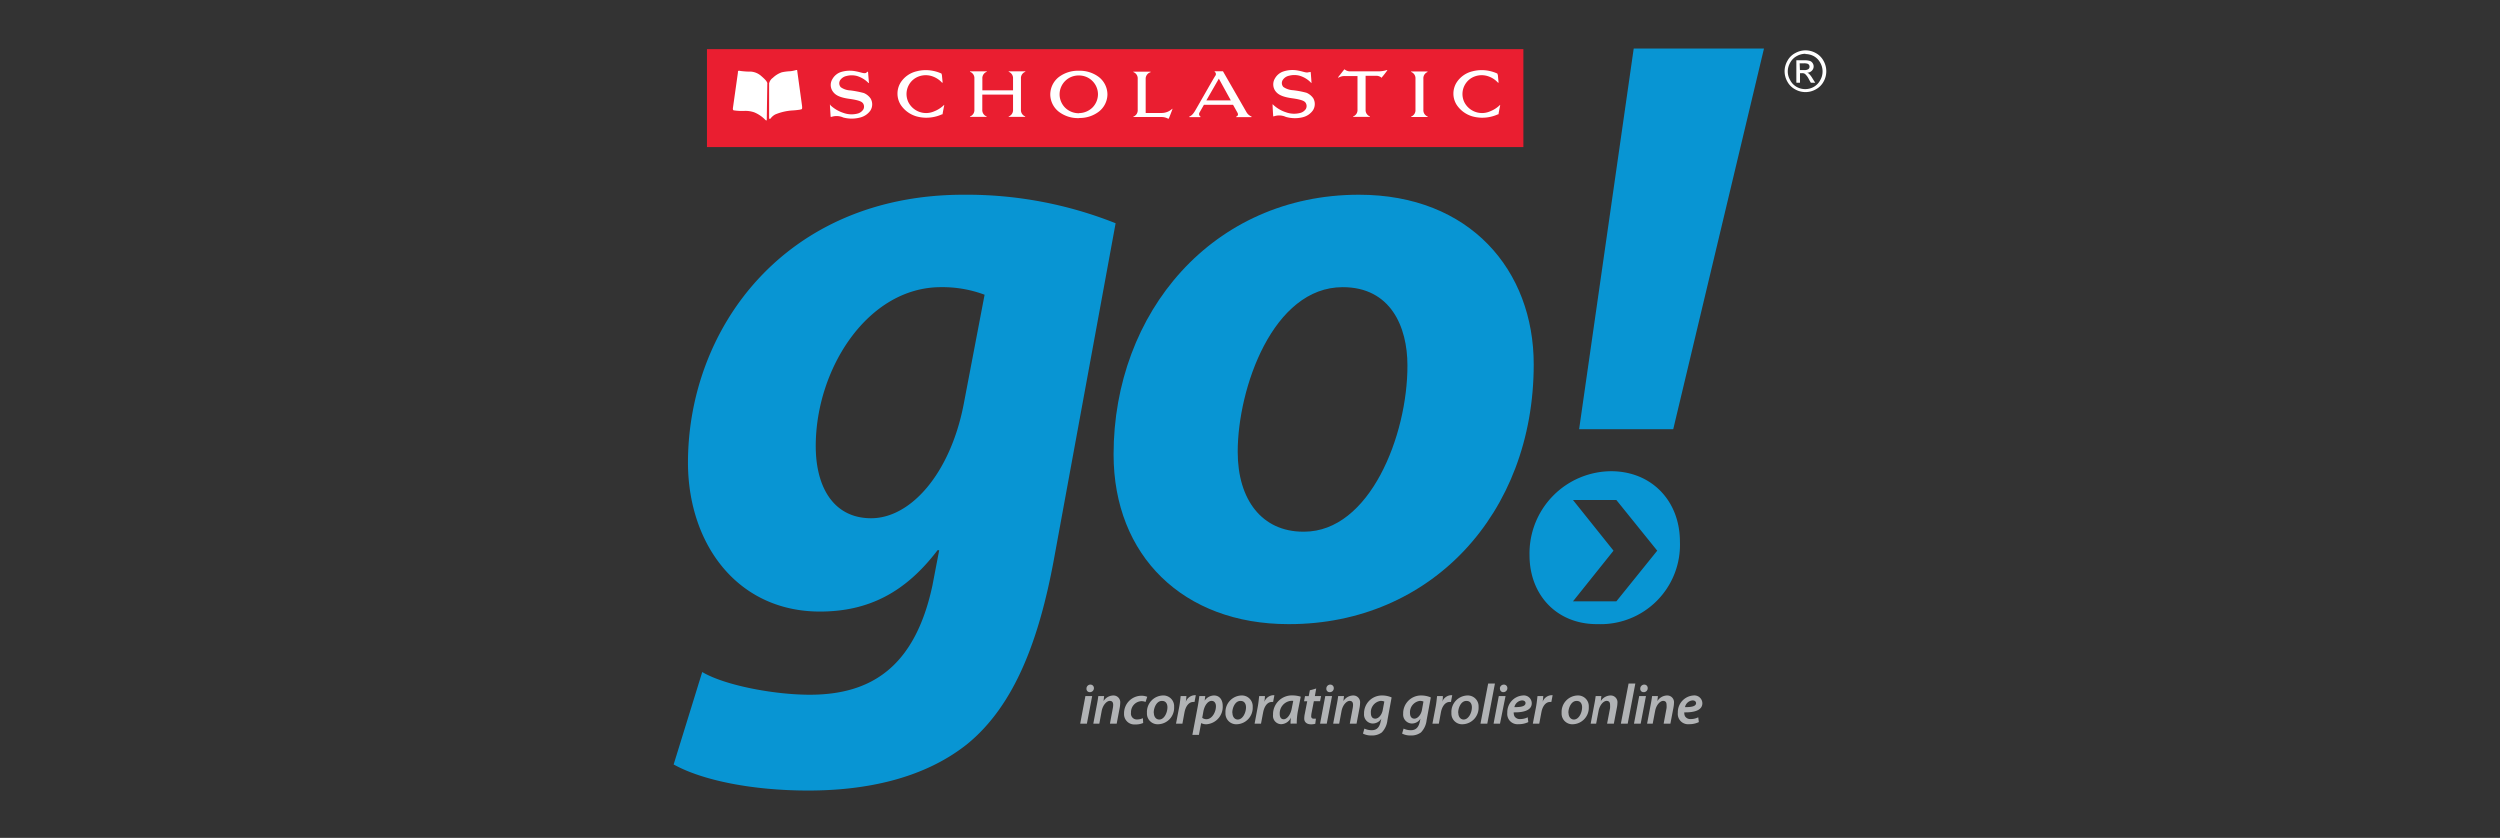 <svg xmlns="http://www.w3.org/2000/svg" xmlns:xlink="http://www.w3.org/1999/xlink" width="370" height="124" viewBox="0 0 370 124"><rect x="0" y="0" width="370" height="124" fill="#333333" stroke="none"/><defs><style>.a{fill:none;}.b{clip-path:url(#a);}.c{fill:#ea1e30;}.d{fill:#fff;}.e{fill:#0895d3;}.f{fill:#b1b3b5;}</style><clipPath id="a"><rect class="a" width="120.83" height="14.77" transform="translate(104.63 7)"/></clipPath></defs><rect class="a" width="370" height="124"/><g class="b"><rect class="c" width="120.83" height="14.5" transform="translate(104.63 7.27)"/><g class="b"><path class="d" d="M113.56,12.39l-.08,5.33c0,.16-.1.13-.23,0a4.94,4.94,0,0,0-1.61-1.09,3.91,3.91,0,0,0-1.55-.21,8.2,8.2,0,0,1-1.44-.08c-.09,0-.21-.05-.18-.34l.74-5.24c0-.23,0-.35.36-.26a11,11,0,0,0,1.6.1,2.61,2.61,0,0,1,1.4.57c.44.38,1,.86,1,1.2"/><path class="d" d="M113.83,12.39v5c0,.24.12.29.26.09a2,2,0,0,1,.69-.56,7.94,7.94,0,0,1,2.45-.57,11.114,11.114,0,0,0,1.16-.12c.29-.08.37,0,.31-.59l-.7-5.08c0-.23-.07-.22-.22-.18a5.17,5.17,0,0,1-.78.16,7.34,7.34,0,0,0-1.29.16,3.62,3.62,0,0,0-1.33.82,1.36,1.36,0,0,0-.56.87"/><path class="d" d="M128.27,10.67c.13-.06.2-.1.21.06s.11,1.37.12,1.47,0,.12-.1.05a4,4,0,0,0-1.65-1,3.05,3.05,0,0,0-1.58,0,1.51,1.51,0,0,0-.9.58.86.86,0,0,0,.07,1.08,2.62,2.62,0,0,0,1.41.47,14.87,14.87,0,0,1,2,.39,2.29,2.29,0,0,1,1,.81,1.71,1.71,0,0,1-.05,1.81,2.63,2.63,0,0,1-1.49,1,4.85,4.85,0,0,1-2.51,0,2.4,2.4,0,0,0-1.75-.09c-.09,0-.12,0-.12-.08s-.09-1.41-.1-1.64.05-.06.08,0a5.07,5.07,0,0,0,1.89,1.12,3.53,3.53,0,0,0,2.19.09,1.44,1.44,0,0,0,.78-.59.87.87,0,0,0-.06-.93c-.15-.16-.34-.41-2-.64s-2.17-.66-2.5-1.16a1.66,1.66,0,0,1,0-1.79,2.28,2.28,0,0,1,1.19-1,4.45,4.45,0,0,1,2.24-.13c.88.16,1.21.39,1.6.22"/><path class="d" d="M139.36,11c0-.09,0-.11-.13-.16a5.53,5.53,0,0,0-1.12-.35,5.35,5.35,0,0,0-2.48.07,3.85,3.85,0,0,0-2.34,1.66,3.12,3.12,0,0,0,0,3.27,4.2,4.2,0,0,0,2.3,1.72,5.49,5.49,0,0,0,2.8.06,5.35,5.35,0,0,0,1-.34c.1,0,.11,0,.13-.16s.17-.9.22-1.16c0-.1,0-.12-.1,0a4.41,4.41,0,0,1-1.39.87,2.94,2.94,0,0,1-3.81-1.36,2.78,2.78,0,0,1,.15-2.68,2.75,2.75,0,0,1,1.37-1.12,3,3,0,0,1,2.1,0,3.46,3.46,0,0,1,1.34.89c0,.05.13.05.11-.06s-.11-1.08-.11-1.08"/><path class="d" d="M149.92,14h-4.54v2.22a1,1,0,0,0,.61,1,.04.04,0,1,1,0,.08H143.6c-.06,0-.07-.06,0-.08a1,1,0,0,0,.61-1V11.64a1,1,0,0,0-.61-1,.04.04,0,1,1,0-.08H146c.07,0,.07.06,0,.08a1,1,0,0,0-.61,1v1.73h4.54V11.64a1,1,0,0,0-.61-1,.04.04,0,1,1,0-.08h2.39c.06,0,.07.06,0,.08a1,1,0,0,0-.61,1v4.58a1,1,0,0,0,.61,1c.06,0,0,.08,0,.08h-2.39c-.06,0-.06-.06,0-.08a1,1,0,0,0,.61-1V14"/><path class="d" d="M169.56,16.7v-5a1,1,0,0,1,.69-1c.06,0,.05-.09,0-.09h-2.48c-.07,0-.07,0,0,.07a1,1,0,0,1,.61,1v4.57a1,1,0,0,1-.61,1c-.06,0-.06.07,0,.07h4.1a2,2,0,0,1,1,.24h.1c.02,0,.47-1.17.53-1.35s0-.11-.08-.05a2.27,2.27,0,0,1-1.47.56H169.6"/><path class="d" d="M193.78,10.68c.12,0,.19-.1.21.07s.11,1.36.11,1.46,0,.12-.1,0a3.84,3.84,0,0,0-1.65-1,3,3,0,0,0-1.57,0,1.45,1.45,0,0,0-.9.58.85.85,0,0,0,.06,1.08,2.74,2.74,0,0,0,1.42.48,13.321,13.321,0,0,1,2,.38,2.31,2.31,0,0,1,1,.81,1.72,1.72,0,0,1-.06,1.81,2.59,2.59,0,0,1-1.49,1,4.86,4.86,0,0,1-2.51-.05,2.37,2.37,0,0,0-1.74-.09c-.1.05-.12,0-.13-.08s-.09-1.4-.09-1.64c0-.08.05-.06.08,0a5,5,0,0,0,1.88,1.12,3.54,3.54,0,0,0,2.19.09,1.43,1.43,0,0,0,.78-.58.89.89,0,0,0-.06-.94c-.14-.16-.34-.41-2-.64s-2.18-.66-2.51-1.15a1.7,1.7,0,0,1,0-1.8,2.26,2.26,0,0,1,1.2-1,4.31,4.31,0,0,1,2.24-.14c.87.16,1.2.39,1.6.22"/><path class="d" d="M200.9,11.26h-1.76a1.77,1.77,0,0,0-1,.21c-.11.06-.12,0-.07-.08l.86-1.09a.07.07,0,0,1,.11,0,1.25,1.25,0,0,0,.78.26H204a4.23,4.23,0,0,0,1.25-.19c.05,0,.11,0,.05.07a12.448,12.448,0,0,1-.78,1c-.17.17-.09,0-.13,0a1.17,1.17,0,0,0-.78-.22h-1.5v5a1,1,0,0,0,.61,1,.04.04,0,1,1,0,.08H200.3c-.06,0-.07-.06,0-.08a1,1,0,0,0,.61-1v-5"/><path class="d" d="M210.66,11.66a1,1,0,0,1,.61-1v-.08h-2.39c-.06,0-.06.06,0,.08a1,1,0,0,1,.61,1v4.58a1,1,0,0,1-.61,1,.04.04,0,0,0,0,.08h2.39c.06,0,.06-.06,0-.08a1,1,0,0,1-.61-1V11.66"/><path class="d" d="M221.63,11c0-.09,0-.11-.13-.16a5.62,5.62,0,0,0-1.11-.35,5.39,5.39,0,0,0-2.49.07,3.84,3.84,0,0,0-2.33,1.66,3.1,3.1,0,0,0,0,3.27,4.2,4.2,0,0,0,2.3,1.72,5.49,5.49,0,0,0,2.8.06,5.35,5.35,0,0,0,1-.34c.1,0,.11,0,.13-.16s.17-.9.22-1.16c0-.1,0-.12-.1,0a4.41,4.41,0,0,1-1.39.87,2.94,2.94,0,0,1-3.81-1.36,2.78,2.78,0,0,1,.15-2.68,2.75,2.75,0,0,1,1.37-1.12,3,3,0,0,1,2.1,0,3.46,3.46,0,0,1,1.34.89c.05.05.13.05.11-.06s-.11-1.08-.11-1.08"/><path class="d" d="M159.72,17.46a4.64,4.64,0,0,0,2.91-.94A3.28,3.28,0,0,0,163.9,14v-.05a3.29,3.29,0,0,0-1.27-2.55,4.67,4.67,0,0,0-2.91-.93h-.09a4.68,4.68,0,0,0-2.92.93,3.29,3.29,0,0,0-1.27,2.55V14a3.28,3.28,0,0,0,1.27,2.54,4.64,4.64,0,0,0,2.92.94h.09"/><path class="d" d="M179.75,10.55H181l3.45,6a1.52,1.52,0,0,0,.73.68.055.055,0,0,1,0,.11H183c-.08,0-.07-.07,0-.1s.36-.18.14-.57l-.65-1.16h-4.31l-.66,1.16a.44.44,0,0,0,.11.56c.06,0,.07.11,0,.11h-1.55c-.07,0-.12-.07,0-.12s.4-.17.77-.79,2.85-5,3-5.19a.416.416,0,0,0-.08-.62v-.06"/><path class="c" d="M159.71,16.74a2.89,2.89,0,0,0,2-.85,2.82,2.82,0,0,0,.79-1.91v-.05a2.8,2.8,0,0,0-2.8-2.76h-.08a2.8,2.8,0,0,0-2.8,2.76V14a2.82,2.82,0,0,0,.79,1.91,2.89,2.89,0,0,0,2,.85h.08"/><path class="c" d="M180.39,11.64l1.77,3.22h-3.62Z"/></g></g><path class="e" d="M142.61,28.82c-26.49,0-40.91,19.9-40.79,39.92.13,12,7.46,21.77,19.53,21.77,7.21,0,12.68-2.86,17.41-9.08H139l-1,5.22c-2.61,12.19-9.2,16.17-18.16,16.17-5.22,0-12.56-1.37-15.91-3.36L99.7,113.14c4.23,2.36,11.69,3.86,19.9,3.86s16.91-1.62,23.5-6.84c7.21-5.84,10.7-15.8,12.81-27l9.2-50.12a59.54,59.54,0,0,0-22.5-4.22Zm0,31.09c-2,10.2-7.83,16.79-13.68,16.79-5.47,0-8.2-4.47-8.2-10.69,0-11.44,7.71-23.51,18.53-23.51a17.82,17.82,0,0,1,6.46,1.12Z"/><path class="e" d="M201.13,28.82c-21.64,0-36.32,17.42-36.32,38.43,0,15,10.32,25.12,25.87,25.12h.12c20.9,0,36.19-16.29,36.19-38.43C227,40,217.54,28.82,201.13,28.82ZM193,78.69h-.12c-6.1,0-9.7-4.72-9.7-11.81,0-9.45,5.22-24.38,15.54-24.38,7.09,0,9.58,5.85,9.58,11.57C208.34,64.39,202.74,78.69,193,78.69Z"/><path class="e" d="M233.71,63.52l8.08-56.34h19.28L247.64,63.52Z"/><path class="e" d="M238.43,69.74a12.16,12.16,0,0,0-12.06,12.44c0,5.84,4,10.19,9.95,10.19h.13a11.75,11.75,0,0,0,12.18-12.18C248.63,74.09,244.4,69.74,238.43,69.74ZM239.22,89H232.8l6-7.5-6-7.5h6.42l6.05,7.5Z"/><path class="f" d="M159.87,107.1l.77-4.08h1l-.78,4.08Zm.93-5.18a.58.58,0,0,1,.58-.6.51.51,0,0,1,.52.53.59.59,0,0,1-.6.59.48.48,0,0,1-.5-.52Z"/><path class="f" d="M161.81,107.1l.53-2.81c.1-.49.16-.91.21-1.27h.86l-.09.74h0a1.76,1.76,0,0,1,1.47-.83,1,1,0,0,1,1,1.12,4.13,4.13,0,0,1-.07.68l-.45,2.37h-1l.43-2.3a2.629,2.629,0,0,0,.05-.49c0-.33-.12-.58-.51-.58s-1,.53-1.19,1.49l-.35,1.88Z"/><path class="f" d="M169.19,107a2.8,2.8,0,0,1-1.18.22,1.53,1.53,0,0,1-1.65-1.62,2.59,2.59,0,0,1,2.6-2.63,2.15,2.15,0,0,1,.83.16l-.25.76a1.6,1.6,0,0,0-.61-.12,1.63,1.63,0,0,0-1.54,1.71.86.86,0,0,0,.89,1,2.12,2.12,0,0,0,.87-.19Z"/><path class="f" d="M173.77,104.62a2.44,2.44,0,0,1-2.36,2.57,1.58,1.58,0,0,1-1.66-1.68,2.44,2.44,0,0,1,2.35-2.58,1.59,1.59,0,0,1,1.67,1.69Zm-3,.87c0,.56.3,1,.8,1,.73,0,1.21-1,1.21-1.82,0-.42-.18-.93-.78-.93-.8-.05-1.25.98-1.25,1.75Z"/><path class="f" d="M174.05,107.1l.48-2.51c.11-.58.16-1.2.21-1.57h.85a6.828,6.828,0,0,1-.1.87h0a1.49,1.49,0,0,1,1.28-1h.21l-.19,1h-.19c-.69,0-1.14.7-1.3,1.57l-.3,1.64Z"/><path class="f" d="M176.47,108.76l.8-4.22c.09-.49.18-1.1.23-1.52h.88l-.09.67h0a1.72,1.72,0,0,1,1.38-.76c.88,0,1.29.72,1.29,1.52a2.59,2.59,0,0,1-2.38,2.74,1.66,1.66,0,0,1-.81-.17h0l-.33,1.74Zm1.46-2.52a1,1,0,0,0,.65.2c.76,0,1.38-1,1.38-1.92,0-.37-.17-.79-.65-.79s-1,.56-1.2,1.51Z"/><path class="f" d="M185.4,104.62a2.44,2.44,0,0,1-2.36,2.57,1.59,1.59,0,0,1-1.67-1.68,2.45,2.45,0,0,1,2.35-2.58,1.6,1.6,0,0,1,1.68,1.69Zm-3,.87c0,.56.3,1,.79,1,.73,0,1.22-1,1.22-1.82,0-.42-.19-.93-.78-.93-.8-.05-1.25.98-1.25,1.75Z"/><path class="f" d="M185.68,107.1l.47-2.51c.11-.58.16-1.2.21-1.57h.85a6.764,6.764,0,0,1-.09.87h0a1.5,1.5,0,0,1,1.28-1h.21l-.19,1h-.18c-.7,0-1.14.7-1.3,1.57l-.31,1.64Z"/><path class="f" d="M191,107.1a4.589,4.589,0,0,1,.07-.92h0a1.64,1.64,0,0,1-1.46,1,1.23,1.23,0,0,1-1.2-1.39,2.79,2.79,0,0,1,2.87-2.87,4.35,4.35,0,0,1,1.23.19l-.42,2.12a9.8,9.8,0,0,0-.17,1.86Zm.4-3.37a1.45,1.45,0,0,0-.4,0,1.87,1.87,0,0,0-1.6,1.94c0,.42.16.78.59.78s1-.57,1.19-1.61Z"/><path class="f" d="M194.8,101.9l-.2,1.12h.92l-.15.76h-.92l-.32,1.65a3,3,0,0,0-.07.57.32.32,0,0,0,.36.36h.34l-.1.76a2.2,2.2,0,0,1-.63.08c-.67,0-1-.37-1-.83a3.259,3.259,0,0,1,.09-.77l.35-1.81H193l.14-.76h.55l.17-.87Z"/><path class="f" d="M195.37,107.1l.77-4.08h1l-.78,4.08Zm.93-5.18a.58.58,0,0,1,.58-.6.51.51,0,0,1,.52.53.58.58,0,0,1-.6.59.48.48,0,0,1-.5-.52Z"/><path class="f" d="M197.31,107.1l.53-2.81c.1-.49.16-.91.21-1.27h.86l-.09.74h0a1.76,1.76,0,0,1,1.47-.83,1,1,0,0,1,1,1.12,4.13,4.13,0,0,1-.07.68l-.45,2.37h-1l.43-2.3a2.629,2.629,0,0,0,.05-.49c0-.33-.12-.58-.51-.58s-1,.53-1.19,1.49l-.35,1.88Z"/><path class="f" d="M201.93,107.83a2.5,2.5,0,0,0,1.08.24c.64,0,1.12-.3,1.32-1.25l.11-.46h0a1.49,1.49,0,0,1-1.28.72,1.32,1.32,0,0,1-1.28-1.44,2.64,2.64,0,0,1,2.67-2.71,3.5,3.5,0,0,1,1.41.29l-.62,3.36a3.07,3.07,0,0,1-.83,1.82,2.4,2.4,0,0,1-1.52.45,2.57,2.57,0,0,1-1.27-.28Zm2.95-4a1.36,1.36,0,0,0-.54-.1,1.69,1.69,0,0,0-1.45,1.8c0,.43.16.83.65.83s1-.58,1.11-1.31Z"/><path class="f" d="M207.73,107.83a2.43,2.43,0,0,0,1.08.24c.63,0,1.12-.3,1.32-1.25l.1-.46h0a1.48,1.48,0,0,1-1.28.72,1.32,1.32,0,0,1-1.28-1.44,2.64,2.64,0,0,1,2.67-2.71,3.59,3.59,0,0,1,1.42.29l-.62,3.36a3.07,3.07,0,0,1-.84,1.82,2.38,2.38,0,0,1-1.51.45,2.61,2.61,0,0,1-1.28-.28Zm2.94-4a1.34,1.34,0,0,0-.53-.1,1.7,1.7,0,0,0-1.46,1.8c0,.43.17.83.65.83s1-.58,1.12-1.31Z"/><path class="f" d="M212,107.1l.48-2.51c.11-.58.16-1.2.21-1.57h.85a2.65,2.65,0,0,1-.1.87h0a1.49,1.49,0,0,1,1.28-1h.21l-.19,1h-.19c-.69,0-1.14.7-1.3,1.57l-.3,1.64Z"/><path class="f" d="M218.83,104.62a2.44,2.44,0,0,1-2.36,2.57,1.58,1.58,0,0,1-1.66-1.68,2.44,2.44,0,0,1,2.35-2.58,1.6,1.6,0,0,1,1.67,1.69Zm-3,.87c0,.56.3,1,.79,1,.73,0,1.22-1,1.22-1.82,0-.42-.19-.93-.78-.93-.8-.05-1.25.98-1.25,1.75Z"/><path class="f" d="M219.11,107.1l1.14-5.94h1l-1.13,5.94Z"/><path class="f" d="M221.05,107.1l.77-4.08h1L222,107.1Zm.93-5.18a.59.59,0,0,1,.59-.6.51.51,0,0,1,.52.53.59.59,0,0,1-.61.59.48.48,0,0,1-.48-.52Z"/><path class="f" d="M226.19,106.87a3.24,3.24,0,0,1-1.44.31,1.52,1.52,0,0,1-1.67-1.68,2.48,2.48,0,0,1,2.31-2.57,1.17,1.17,0,0,1,1.31,1.15c0,1-1.09,1.38-2.67,1.35a1.18,1.18,0,0,0,.11.57.9.9,0,0,0,.84.42,2.41,2.41,0,0,0,1.12-.26Zm-.93-3.21a1.25,1.25,0,0,0-1.13,1c1,0,1.65-.13,1.65-.61,0-.23-.21-.39-.52-.39Z"/><path class="f" d="M226.86,107.1l.48-2.51c.11-.58.16-1.2.21-1.57h.85a5.4,5.4,0,0,1-.1.87h0a1.5,1.5,0,0,1,1.28-1h.21l-.19,1h-.19c-.69,0-1.14.7-1.29,1.57l-.31,1.64Z"/><path class="f" d="M235.14,104.62a2.44,2.44,0,0,1-2.36,2.57,1.58,1.58,0,0,1-1.66-1.68,2.44,2.44,0,0,1,2.35-2.58,1.59,1.59,0,0,1,1.67,1.69Zm-3,.87c0,.56.3,1,.8,1,.73,0,1.21-1,1.21-1.82,0-.42-.18-.93-.78-.93-.79-.05-1.25.98-1.25,1.75Z"/><path class="f" d="M235.42,107.1l.53-2.81c.1-.49.16-.91.21-1.27H237l-.08.74h0a1.73,1.73,0,0,1,1.46-.83,1,1,0,0,1,1,1.12,4.179,4.179,0,0,1-.08.68l-.45,2.37h-1l.44-2.3a3.872,3.872,0,0,0,0-.49c0-.33-.13-.58-.52-.58s-1,.53-1.18,1.49l-.36,1.88Z"/><path class="f" d="M239.89,107.1l1.14-5.94h1l-1.13,5.94Z"/><path class="f" d="M241.83,107.1l.77-4.08h1l-.78,4.08Zm.93-5.18a.59.59,0,0,1,.58-.6.5.5,0,0,1,.52.53.58.58,0,0,1-.6.59.48.48,0,0,1-.5-.52Z"/><path class="f" d="M243.77,107.1l.53-2.81c.1-.49.16-.91.21-1.27h.86l-.08.74h0a1.73,1.73,0,0,1,1.46-.83,1,1,0,0,1,1,1.12,4.179,4.179,0,0,1-.08.68l-.45,2.37h-1l.43-2.3a2.628,2.628,0,0,0,0-.49c0-.33-.12-.58-.51-.58s-1,.53-1.18,1.49l-.36,1.88Z"/><path class="f" d="M251.43,106.87a3.24,3.24,0,0,1-1.44.31,1.52,1.52,0,0,1-1.67-1.68,2.48,2.48,0,0,1,2.31-2.57,1.18,1.18,0,0,1,1.32,1.15c0,1-1.1,1.38-2.67,1.35a1.07,1.07,0,0,0,.1.57.91.91,0,0,0,.84.42,2.41,2.41,0,0,0,1.12-.26Zm-.92-3.21a1.24,1.24,0,0,0-1.13,1c1,0,1.64-.13,1.64-.61C251,103.82,250.82,103.66,250.51,103.66Z"/><path class="d" d="M267.21,7.45a3.14,3.14,0,0,1,1.52.4A2.81,2.81,0,0,1,269.88,9a3.08,3.08,0,0,1,.41,1.55,3.12,3.12,0,0,1-.4,1.53,2.84,2.84,0,0,1-1.14,1.14,3.1,3.1,0,0,1-3.08,0,2.84,2.84,0,0,1-1.14-1.14,3.13,3.13,0,0,1-.41-1.53A3.09,3.09,0,0,1,264.54,9a2.75,2.75,0,0,1,1.15-1.14,3.14,3.14,0,0,1,1.52-.41Zm0,.51a2.67,2.67,0,0,0-1.27.33,2.4,2.4,0,0,0-1,1,2.61,2.61,0,0,0-.35,1.29,2.53,2.53,0,0,0,.35,1.27,2.37,2.37,0,0,0,.95,1,2.58,2.58,0,0,0,2.56,0,2.37,2.37,0,0,0,.95-1,2.52,2.52,0,0,0,.34-1.27,2.59,2.59,0,0,0-.34-1.29,2.42,2.42,0,0,0-1-1A2.64,2.64,0,0,0,267.21,8Zm-1.35,4.28V8.92H267a2.78,2.78,0,0,1,.84.09.8.8,0,0,1,.42.32.88.88,0,0,1-.1,1.13,1,1,0,0,1-.69.3,1.22,1.22,0,0,1,.28.17,3.719,3.719,0,0,1,.49.66l.41.65H268l-.29-.52a2.619,2.619,0,0,0-.56-.77.67.67,0,0,0-.43-.12h-.32v1.41Zm.53-1.87H267a1,1,0,0,0,.64-.14.45.45,0,0,0,.17-.36.447.447,0,0,0-.31-.44,1.65,1.65,0,0,0-.54-.06h-.61Z"/></svg>
